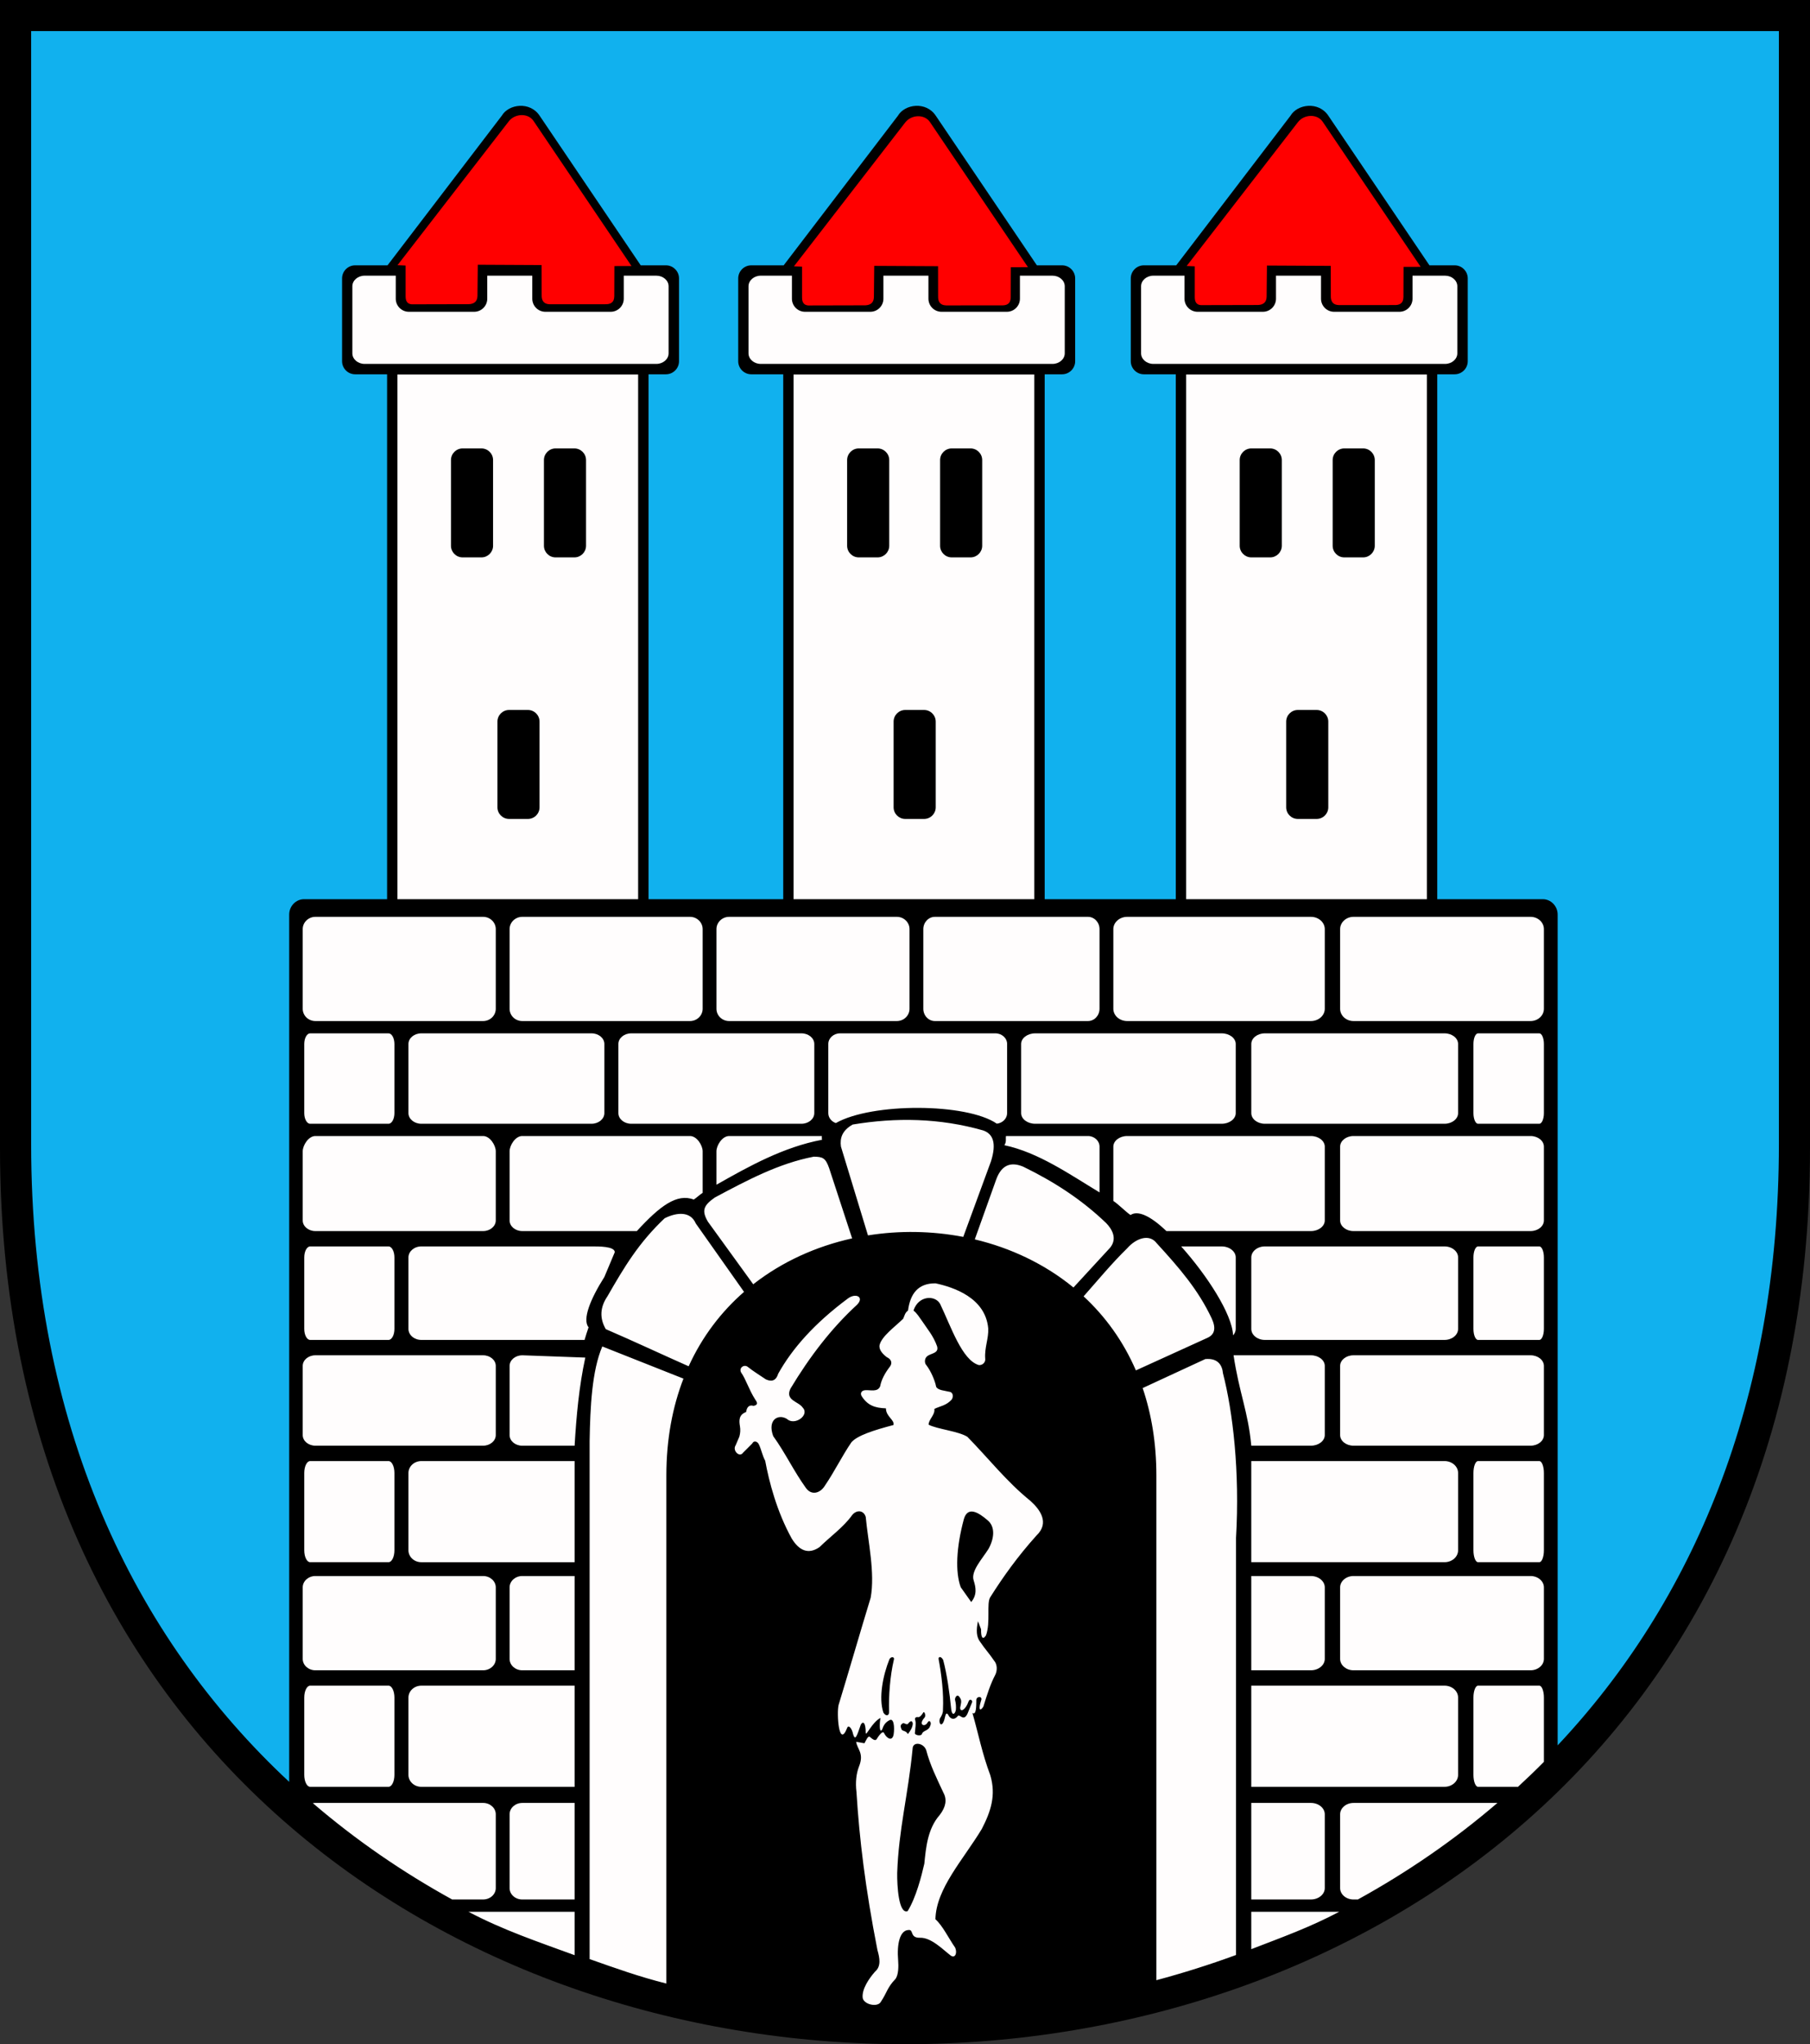 <?xml version="1.0" encoding="UTF-8" standalone="no"?>
<svg
   xmlns:dc="http://purl.org/dc/elements/1.1/"
   xmlns:cc="http://web.resource.org/cc/"
   xmlns:rdf="http://www.w3.org/1999/02/22-rdf-syntax-ns#"
   xmlns:svg="http://www.w3.org/2000/svg"
   xmlns="http://www.w3.org/2000/svg"
   xmlns:sodipodi="http://sodipodi.sourceforge.net/DTD/sodipodi-0.dtd"
   xmlns:inkscape="http://www.inkscape.org/namespaces/inkscape"
   width="563.735"
   height="636.411"
   id="svg2"
   sodipodi:version="0.32"
   inkscape:version="0.45.1"
   sodipodi:docname="POL_Grójec_COA.svg"
   inkscape:output_extension="org.inkscape.output.svg.inkscape"
   sodipodi:docbase="C:\Users\Mistrz\Desktop">
  <rect width="100%" height="100%" fill="#333333" stroke="none"/>
  <sodipodi:namedview
     inkscape:window-height="480"
     inkscape:window-width="640"
     inkscape:pageshadow="2"
     inkscape:pageopacity="0.0"
     guidetolerance="10.0"
     gridtolerance="10.0"
     objecttolerance="10.0"
     borderopacity="1.0"
     bordercolor="#666666"
     pagecolor="#ffffff"
     id="base" />
  <defs
     id="defs4">
    <marker
       id="ArrowEnd"
       viewBox="0 0 10 10"
       refX="0"
       refY="5"
       markerUnits="strokeWidth"
       markerWidth="4"
       markerHeight="3"
       orient="auto">
      <path
         d="M 0 0 L 10 5 L 0 10 z"
         id="path7" />
    </marker>
    <marker
       id="ArrowStart"
       viewBox="0 0 10 10"
       refX="10"
       refY="5"
       markerUnits="strokeWidth"
       markerWidth="4"
       markerHeight="3"
       orient="auto">
      <path
         d="M 10 0 L 0 5 L 10 10 z"
         id="path10" />
    </marker>
  </defs>
  <g
     id="g12">
    <path
       style="stroke:none;fill-rule:evenodd;fill:#000000"
       d="M 563.734 0L 563.734 357.426C 563.734 729.406 0 729.406 0 357.426L 0 0L 563.734 0"
       id="path14" />
    <path
       style="stroke:none; fill-rule:evenodd; fill:#11b1ee"
       d="M 554.046 9.688L 554.046 356.231C 554.046 436.485 527.054 498.832 485.141 543.367L 485.141 284.735C 485.141 282.098 483.055 279.938 480.508 279.938L 447.641 279.938L 447.641 116.528L 453.066 116.528C 455.305 116.528 457.137 114.696 457.137 112.457L 457.137 86.672C 457.137 84.434 455.309 82.602 453.066 82.602L 445.207 82.602C 434.711 67.07 424.211 51.539 413.711 36.008C 410.695 31.485 404.062 32.391 401.949 36.008C 390.082 51.539 378.215 67.07 366.344 82.602L 356.258 82.602C 354.02 82.602 352.188 84.43 352.188 86.672L 352.188 112.457C 352.188 114.696 354.016 116.528 356.258 116.528L 366.207 116.528L 366.207 279.938L 325.371 279.938L 325.371 116.528L 330.797 116.528C 333.035 116.528 334.867 114.696 334.867 112.457L 334.867 86.672C 334.867 84.434 333.039 82.602 330.797 82.602L 322.938 82.602C 312.441 67.07 301.941 51.539 291.441 36.008C 288.426 31.485 281.793 32.391 279.68 36.008C 267.812 51.539 255.945 67.07 244.078 82.602L 233.993 82.602C 231.753 82.602 229.921 84.43 229.921 86.672L 229.921 112.457C 229.921 114.696 231.749 116.528 233.993 116.528L 243.941 116.528L 243.941 279.938L 201.988 279.938L 201.988 116.528L 207.415 116.528C 209.652 116.528 211.484 114.696 211.484 112.457L 211.484 86.672C 211.484 84.434 209.656 82.602 207.415 82.602L 199.555 82.602C 189.059 67.07 178.559 51.539 168.059 36.008C 165.042 31.485 158.411 32.391 156.296 36.008C 144.43 51.539 132.562 67.07 120.695 82.602L 110.609 82.602C 108.371 82.602 106.539 84.43 106.539 86.672L 106.539 112.457C 106.539 114.696 108.368 116.528 110.609 116.528L 120.559 116.528L 120.559 279.938L 94.704 279.938C 92.156 279.938 90.07 282.094 90.07 284.735L 90.07 554.735C 41.688 509.703 9.703 443.574 9.703 356.231L 9.703 9.688L 554.062 9.688"
       id="path16" />
    <path
       style="stroke:none; fill-rule:evenodd; fill:#fffdfd"
       d="M 113.574 85.824L 123.262 85.824L 123.262 93C 123.262 95.238 125.094 97.07 127.331 97.07L 147.688 97.07C 149.926 97.07 151.758 95.238 151.758 93L 151.758 85.824L 165.781 85.824L 165.781 93C 165.781 95.238 167.609 97.07 169.852 97.07L 190.208 97.07C 192.445 97.07 194.277 95.238 194.277 93L 194.277 85.824L 204.417 85.824C 206.516 85.824 208.238 87.305 208.238 89.121L 208.238 110C 208.238 111.813 206.52 113.293 204.417 113.293L 113.562 113.293C 111.461 113.293 109.743 111.813 109.743 110L 109.743 89.121C 109.743 87.309 111.461 85.824 113.562 85.824L 113.574 85.824zM 236.96 85.824L 246.648 85.824L 246.648 93C 246.648 95.238 248.48 97.07 250.719 97.07L 271.074 97.07C 273.312 97.07 275.145 95.238 275.145 93L 275.145 85.824L 289.168 85.824L 289.168 93C 289.168 95.238 290.996 97.07 293.238 97.07L 313.594 97.07C 315.832 97.07 317.664 95.238 317.664 93L 317.664 85.824L 327.801 85.824C 329.902 85.824 331.621 87.305 331.621 89.121L 331.621 110C 331.621 111.813 329.902 113.293 327.801 113.293L 236.949 113.293C 234.848 113.293 233.128 111.813 233.128 110L 233.128 89.121C 233.128 87.309 234.848 85.824 236.949 85.824L 236.96 85.824zM 359.23 85.824L 368.918 85.824L 368.918 93C 368.918 95.238 370.746 97.07 372.988 97.07L 393.344 97.07C 395.582 97.07 397.414 95.238 397.414 93L 397.414 85.824L 411.438 85.824L 411.438 93C 411.438 95.238 413.266 97.07 415.508 97.07L 435.863 97.07C 438.102 97.07 439.934 95.238 439.934 93L 439.934 85.824L 450.07 85.824C 452.172 85.824 453.891 87.305 453.891 89.121L 453.891 110C 453.891 111.813 452.172 113.293 450.07 113.293L 359.219 113.293C 357.117 113.293 355.398 111.813 355.398 110L 355.398 89.121C 355.398 87.309 357.117 85.824 359.219 85.824L 359.23 85.824zM 296.414 173.528L 302.293 173.528C 304.281 173.528 305.91 171.899 305.91 169.91L 305.91 143.223C 305.91 141.235 304.285 139.606 302.293 139.606L 296.414 139.606C 294.426 139.606 292.797 141.235 292.797 143.223L 292.797 169.91C 292.797 171.899 294.422 173.528 296.414 173.528zM 267.461 173.528L 273.34 173.528C 275.328 173.528 276.957 171.899 276.957 169.91L 276.957 143.223C 276.957 141.235 275.332 139.606 273.34 139.606L 267.461 139.606C 265.473 139.606 263.844 141.235 263.844 143.223L 263.844 169.91C 263.844 171.899 265.469 173.528 267.461 173.528zM 281.938 254.957L 287.816 254.957C 289.805 254.957 291.434 253.332 291.434 251.34L 291.434 224.649C 291.434 222.66 289.805 221.031 287.816 221.031L 281.938 221.031C 279.949 221.031 278.32 222.66 278.32 224.649L 278.32 251.34C 278.32 253.328 279.949 254.957 281.938 254.957zM 173.027 173.528L 178.906 173.528C 180.895 173.528 182.523 171.899 182.523 169.91L 182.523 143.223C 182.523 141.235 180.895 139.606 178.906 139.606L 173.027 139.606C 171.04 139.606 169.411 141.235 169.411 143.223L 169.411 169.91C 169.411 171.899 171.036 173.528 173.027 173.528zM 144.074 173.528L 149.954 173.528C 151.941 173.528 153.57 171.899 153.57 169.91L 153.57 143.223C 153.57 141.235 151.945 139.606 149.954 139.606L 144.074 139.606C 142.085 139.606 140.458 141.235 140.458 143.223L 140.458 169.91C 140.458 171.899 142.081 173.528 144.074 173.528zM 158.546 254.957L 164.426 254.957C 166.415 254.957 168.042 253.332 168.042 251.34L 168.042 224.649C 168.042 222.66 166.415 221.031 164.426 221.031L 158.546 221.031C 156.559 221.031 154.93 222.66 154.93 224.649L 154.93 251.34C 154.93 253.328 156.559 254.957 158.546 254.957zM 389.73 173.528L 395.609 173.528C 397.598 173.528 399.227 171.899 399.227 169.91L 399.227 143.223C 399.227 141.235 397.602 139.606 395.609 139.606L 389.73 139.606C 387.742 139.606 386.113 141.235 386.113 143.223L 386.113 169.91C 386.113 171.899 387.742 173.528 389.73 173.528zM 418.684 173.528L 424.562 173.528C 426.551 173.528 428.18 171.899 428.18 169.91L 428.18 143.223C 428.18 141.235 426.555 139.606 424.562 139.606L 418.684 139.606C 416.695 139.606 415.066 141.235 415.066 143.223L 415.066 169.91C 415.066 171.899 416.691 173.528 418.684 173.528zM 404.207 254.957L 410.086 254.957C 412.074 254.957 413.703 253.332 413.703 251.34L 413.703 224.649C 413.703 222.66 412.074 221.031 410.086 221.031L 404.207 221.031C 402.219 221.031 400.59 222.66 400.59 224.649L 400.59 251.34C 400.59 253.328 402.219 254.957 404.207 254.957zM 444.406 279.938L 369.434 279.938L 369.434 116.59L 444.406 116.59L 444.406 279.938zM 322.137 279.938L 247.164 279.938L 247.164 116.59L 322.137 116.59L 322.137 279.938zM 198.749 279.938L 123.777 279.938L 123.777 116.59L 198.749 116.59L 198.749 279.938zM 384.961 478.848C 386.184 458.078 383.965 439.422 380.898 427.531C 380.664 425.039 379.363 422.758 375.402 423.106C 368.898 426.113 362.391 429.125 355.887 432.137C 358.621 440.207 360.16 449.27 360.16 459.36L 360.16 616.481C 368.551 614.239 376.824 611.617 384.965 608.633L 384.965 478.856L 384.961 478.848zM 337.496 403.586C 341.941 398.563 346.117 393.469 351.109 388.582C 353.652 385.672 357.879 383.895 360.27 387.055C 367.305 394.731 373.188 401.524 377.375 410.422C 378.75 413.371 378.449 415.457 376 416.528C 368.594 419.895 361.188 423.266 353.781 426.637C 349.832 417.5 344.227 409.817 337.496 403.586zM 303.605 385.848C 305.844 379.582 308.086 373.313 310.328 367.047C 312.043 362.531 314.973 361.641 318.727 363.231C 328.238 367.871 336.855 373.403 344.539 380.793C 346.266 382.574 348.102 385.528 345.758 388.43C 341.953 392.563 338.145 396.696 334.336 400.828C 325.41 393.516 314.816 388.52 303.605 385.848zM 270.336 384.602C 267.531 375.391 264.727 366.176 261.918 356.965C 261.539 354.32 262.297 351.926 265.582 350.094C 279.121 347.844 292.664 348.074 306.207 351.926C 309.309 352.992 310.43 355.895 308.648 361.547C 305.77 369.387 302.891 377.231 300.012 385.074C 290.262 383.203 280.148 383.039 270.336 384.606L 270.336 384.602zM 234.598 399.828L 220.488 380.352C 218.484 376.922 219.055 375.32 222.645 372.805C 232.738 367.426 242.551 362.188 253.461 360.098C 256.176 360.153 257.102 360.418 258.23 363.637C 260.621 370.938 263.012 378.238 265.402 385.539C 254.223 388.012 243.609 392.774 234.594 399.828L 234.598 399.828zM 188.671 413.785C 186.695 410.371 186.874 406.957 189.21 403.543C 194.421 394.469 198.915 386.918 207.003 379.278C 210.958 377.305 215.09 377.125 216.708 380.895C 221.715 387.992 226.727 395.09 231.734 402.188C 224.641 408.371 218.704 416.098 214.484 425.356C 205.766 421.5 197.613 417.645 188.665 413.789L 188.671 413.785zM 183.641 609.91L 183.641 448.66C 183.816 438.059 184.359 426.731 187.59 419.184L 212.868 429.199C 209.469 437.985 207.542 448.031 207.542 459.356L 207.542 617.527C 198.98 615.367 191.954 612.84 183.641 609.91zM 421.551 561.289L 466.383 561.289C 452.93 572.844 438.332 582.86 422.91 591.356L 421.551 591.356C 419.262 591.356 417.391 589.766 417.391 587.82L 417.391 564.828C 417.391 562.887 419.262 561.293 421.551 561.293L 421.551 561.289zM 421.551 490.653L 476.699 490.653C 478.988 490.653 480.859 492.242 480.859 494.188L 480.859 516.461C 480.859 518.403 478.988 519.996 476.699 519.996L 421.551 519.996C 419.262 519.996 417.391 518.406 417.391 516.461L 417.391 494.188C 417.391 492.246 419.262 490.653 421.551 490.653zM 421.551 421.93L 476.699 421.93C 478.988 421.93 480.859 423.418 480.859 425.238L 480.859 446.77C 480.859 448.59 478.988 450.078 476.699 450.078L 421.551 450.078C 419.262 450.078 417.391 448.59 417.391 446.77L 417.391 425.238C 417.391 423.418 419.262 421.93 421.551 421.93zM 389.719 595.184L 417.105 595.184C 407.773 600.102 399.578 603.008 389.719 606.82L 389.719 595.184zM 389.719 524.781L 449.91 524.781C 452.23 524.781 454.133 526.449 454.133 528.485L 454.133 552.57C 454.133 554.606 452.23 556.274 449.91 556.274L 389.719 556.274L 389.719 524.778L 389.719 524.781zM 389.719 454.86L 449.91 454.86C 452.23 454.86 454.133 456.528 454.133 458.563L 454.133 482.649C 454.133 484.684 452.234 486.352 449.91 486.352L 389.719 486.352L 389.719 454.856L 389.719 454.86zM 393.945 388.043L 449.91 388.043C 452.23 388.043 454.133 389.582 454.133 391.465L 454.133 413.727C 454.133 415.61 452.234 417.149 449.91 417.149L 393.945 417.149C 391.625 417.149 389.723 415.61 389.723 413.727L 389.723 391.465C 389.723 389.582 391.621 388.043 393.945 388.043zM 393.945 321.703L 449.91 321.703C 452.23 321.703 454.133 323.192 454.133 325.012L 454.133 346.543C 454.133 348.363 452.234 349.852 449.91 349.852L 393.945 349.852C 391.625 349.852 389.723 348.363 389.723 346.543L 389.723 325.012C 389.723 323.192 391.621 321.703 393.945 321.703zM 421.551 353.672L 476.699 353.672C 478.988 353.672 480.859 355.16 480.859 356.981L 480.859 379.953C 480.859 381.774 478.988 383.266 476.699 383.266L 421.551 383.266C 419.262 383.266 417.391 381.778 417.391 379.953L 417.391 356.981C 417.391 355.16 419.262 353.672 421.551 353.672zM 421.551 285.434L 476.699 285.434C 478.988 285.434 480.859 287.149 480.859 289.25L 480.859 314.067C 480.859 316.164 478.988 317.883 476.699 317.883L 421.551 317.883C 419.262 317.883 417.391 316.168 417.391 314.067L 417.391 289.25C 417.391 287.153 419.262 285.434 421.551 285.434zM 389.719 561.289L 408.293 561.289C 410.668 561.289 412.609 562.879 412.609 564.824L 412.609 587.817C 412.609 589.758 410.668 591.352 408.293 591.352L 389.719 591.352L 389.719 561.285L 389.719 561.289zM 389.719 490.653L 408.293 490.653C 410.668 490.653 412.609 492.242 412.609 494.188L 412.609 516.461C 412.609 518.403 410.668 519.996 408.293 519.996L 389.719 519.996L 389.719 490.653zM 384.199 421.93L 408.293 421.93C 410.668 421.93 412.609 423.418 412.609 425.238L 412.609 446.77C 412.609 448.59 410.668 450.078 408.293 450.078L 389.719 450.078C 388.762 439.582 385.977 433.754 384.199 421.922L 384.199 421.93zM 367.879 388.043L 380.492 388.043C 382.902 388.043 384.875 389.582 384.875 391.465L 384.875 413.727C 384.875 414.465 384.57 415.156 384.051 415.719C 383.766 409.09 375.949 397.063 367.879 388.039L 367.879 388.043zM 322.422 321.703L 380.492 321.703C 382.902 321.703 384.875 323.192 384.875 325.012L 384.875 346.543C 384.875 348.363 382.906 349.852 380.492 349.852L 322.422 349.852C 320.012 349.852 318.039 348.363 318.039 346.543L 318.039 325.012C 318.039 323.192 320.008 321.703 322.422 321.703zM 351.07 353.672L 408.293 353.672C 410.668 353.672 412.609 355.16 412.609 356.981L 412.609 379.953C 412.609 381.774 410.668 383.266 408.293 383.266L 363.285 383.266C 358.059 378.258 354.246 376.797 352.117 378.266C 350.676 377.328 348.273 374.844 346.754 373.883L 346.754 356.981C 346.754 355.16 348.695 353.672 351.07 353.672zM 351.07 285.434L 408.293 285.434C 410.668 285.434 412.609 287.149 412.609 289.25L 412.609 314.067C 412.609 316.164 410.668 317.883 408.293 317.883L 351.07 317.883C 348.695 317.883 346.754 316.168 346.754 314.067L 346.754 289.25C 346.754 287.153 348.695 285.434 351.07 285.434zM 261.633 321.703L 310.023 321.703C 312.031 321.703 313.672 323.192 313.672 325.012L 313.672 346.543C 313.672 348.223 312.27 349.625 310.473 349.828C 301.098 343.36 271.543 343.246 260.324 349.637C 258.957 349.16 257.98 347.953 257.98 346.547L 257.98 325.016C 257.98 323.196 259.621 321.707 261.633 321.707L 261.633 321.703zM 313.316 353.672L 338.859 353.672C 340.836 353.672 342.457 355.16 342.457 356.981L 342.457 371.223C 333.082 365.559 323.395 358.77 312.812 356.528C 313.523 355.52 313.168 354.567 313.312 353.672L 313.316 353.672zM 291.172 285.434L 338.855 285.434C 340.832 285.434 342.453 287.149 342.453 289.25L 342.453 314.067C 342.453 316.164 340.836 317.883 338.855 317.883L 291.172 317.883C 289.195 317.883 287.574 316.168 287.574 314.067L 287.574 289.25C 287.574 287.153 289.191 285.434 291.172 285.434zM 196.598 321.703L 249.617 321.703C 251.816 321.703 253.617 323.192 253.617 325.012L 253.617 346.543C 253.617 348.363 251.82 349.852 249.617 349.852L 196.598 349.852C 194.398 349.852 192.598 348.363 192.598 346.543L 192.598 325.012C 192.598 323.192 194.398 321.703 196.598 321.703zM 227.085 353.672L 255.973 353.672C 255.949 354.051 255.953 354.438 256.012 354.84C 244.004 357.098 233.21 363.121 223.141 368.832L 223.141 358.426C 223.141 356.606 224.915 353.676 227.081 353.676L 227.085 353.672zM 227.085 285.434L 279.332 285.434C 281.5 285.434 283.273 287.149 283.273 289.25L 283.273 314.067C 283.273 316.164 281.5 317.883 279.332 317.883L 227.085 317.883C 224.917 317.883 223.145 316.168 223.145 314.067L 223.145 289.25C 223.145 287.153 224.917 285.434 227.085 285.434zM 162.656 561.289L 178.965 561.289L 178.965 591.356L 162.656 591.356C 160.488 591.356 158.715 589.766 158.715 587.82L 158.715 564.828C 158.715 562.887 160.488 561.293 162.656 561.293L 162.656 561.289zM 162.656 490.653L 178.965 490.653L 178.965 519.996L 162.656 519.996C 160.488 519.996 158.715 518.406 158.715 516.461L 158.715 494.188C 158.715 492.246 160.488 490.653 162.656 490.653zM 162.656 421.93L 182.296 422.649C 180.372 431.438 179.497 440.981 178.965 450.086L 162.656 450.086C 160.488 450.086 158.715 448.598 158.715 446.778L 158.715 425.246C 158.715 423.426 160.488 421.938 162.656 421.938L 162.656 421.93zM 145.911 595.184L 178.965 595.184L 178.965 608.695C 167.383 604.453 156.809 600.922 145.911 595.184zM 131.215 524.781L 178.965 524.781L 178.965 556.278L 131.215 556.278C 129.016 556.278 127.215 554.613 127.215 552.574L 127.215 528.488C 127.215 526.453 129.012 524.785 131.215 524.785L 131.215 524.781zM 131.215 454.86L 178.965 454.86L 178.965 486.356L 131.215 486.356C 129.016 486.356 127.215 484.692 127.215 482.653L 127.215 458.567C 127.215 456.531 129.012 454.863 131.215 454.863L 131.215 454.86zM 131.215 388.043L 184.234 388.043C 186.434 388.043 191.469 387.969 191.469 389.848L 188.234 397.551C 183.829 404.492 181.331 410.778 183.312 413.231C 182.868 414.512 182.449 415.82 182.066 417.149L 131.215 417.149C 129.016 417.149 127.215 415.61 127.215 413.727L 127.215 391.465C 127.215 389.582 129.012 388.043 131.215 388.043zM 131.215 321.703L 184.234 321.703C 186.434 321.703 188.234 323.192 188.234 325.012L 188.234 346.543C 188.234 348.363 186.438 349.852 184.234 349.852L 131.215 349.852C 129.016 349.852 127.215 348.363 127.215 346.543L 127.215 325.012C 127.215 323.192 129.012 321.703 131.215 321.703zM 162.656 353.672L 214.902 353.672C 217.07 353.672 218.844 356.602 218.844 358.422L 218.844 371.356C 218.124 371.793 216.792 373.004 216.079 373.453C 210.824 371.446 205.546 375.426 198.348 383.262L 162.656 383.262C 160.488 383.262 158.715 381.774 158.715 379.949L 158.715 358.418C 158.715 356.598 160.488 353.668 162.656 353.668L 162.656 353.672zM 162.656 285.434L 214.902 285.434C 217.07 285.434 218.844 287.149 218.844 289.25L 218.844 314.067C 218.844 316.164 217.07 317.883 214.902 317.883L 162.656 317.883C 160.488 317.883 158.715 316.168 158.715 314.067L 158.715 289.25C 158.715 287.153 160.488 285.434 162.656 285.434zM 98.222 561.289L 150.469 561.289C 152.637 561.289 154.411 562.879 154.411 564.824L 154.411 587.817C 154.411 589.758 152.641 591.352 150.469 591.352L 140.824 591.352C 125.43 582.879 110.871 572.883 97.438 561.36C 97.692 561.313 97.954 561.289 98.222 561.289zM 98.222 490.653L 150.469 490.653C 152.637 490.653 154.411 492.242 154.411 494.188L 154.411 516.461C 154.411 518.403 152.637 519.996 150.469 519.996L 98.222 519.996C 96.055 519.996 94.281 518.406 94.281 516.461L 94.281 494.188C 94.281 492.246 96.055 490.653 98.222 490.653zM 98.222 421.93L 150.469 421.93C 152.637 421.93 154.411 423.418 154.411 425.238L 154.411 446.77C 154.411 448.59 152.641 450.078 150.469 450.078L 98.222 450.078C 96.055 450.078 94.281 448.59 94.281 446.77L 94.281 425.238C 94.281 423.418 96.055 421.93 98.222 421.93zM 460.348 524.781L 479.422 524.781C 480.211 524.781 480.859 526.446 480.859 528.485L 480.859 548.508C 478.227 551.164 475.531 553.746 472.793 556.274L 460.348 556.274C 459.559 556.274 458.91 554.61 458.91 552.57L 458.91 528.485C 458.91 526.449 459.555 524.781 460.348 524.781zM 460.348 454.86L 479.422 454.86C 480.211 454.86 480.859 456.524 480.859 458.563L 480.859 482.649C 480.859 484.684 480.215 486.352 479.422 486.352L 460.348 486.352C 459.559 486.352 458.91 484.688 458.91 482.649L 458.91 458.563C 458.91 456.528 459.555 454.86 460.348 454.86zM 460.348 388.043L 479.422 388.043C 480.211 388.043 480.859 389.582 480.859 391.465L 480.859 413.727C 480.859 415.61 480.215 417.149 479.422 417.149L 460.348 417.149C 459.559 417.149 458.91 415.61 458.91 413.727L 458.91 391.465C 458.91 389.582 459.555 388.043 460.348 388.043zM 460.348 321.703L 479.422 321.703C 480.211 321.703 480.859 323.192 480.859 325.012L 480.859 346.543C 480.859 348.363 480.215 349.852 479.422 349.852L 460.348 349.852C 459.559 349.852 458.91 348.363 458.91 346.543L 458.91 325.012C 458.91 323.192 459.555 321.703 460.348 321.703zM 96.602 524.781L 121.008 524.781C 122.02 524.781 122.848 526.449 122.848 528.485L 122.848 552.57C 122.848 554.606 122.02 556.274 121.008 556.274L 96.602 556.274C 95.59 556.274 94.761 554.61 94.761 552.57L 94.761 528.485C 94.761 526.449 95.59 524.781 96.602 524.781zM 96.602 454.86L 121.008 454.86C 122.02 454.86 122.848 456.524 122.848 458.563L 122.848 482.649C 122.848 484.684 122.02 486.352 121.008 486.352L 96.602 486.352C 95.59 486.352 94.761 484.688 94.761 482.649L 94.761 458.563C 94.761 456.528 95.59 454.86 96.602 454.86zM 96.602 388.043L 121.008 388.043C 122.02 388.043 122.848 389.582 122.848 391.465L 122.848 413.727C 122.848 415.61 122.02 417.149 121.008 417.149L 96.602 417.149C 95.59 417.149 94.761 415.61 94.761 413.727L 94.761 391.465C 94.761 389.582 95.59 388.043 96.602 388.043zM 96.602 321.703L 121.008 321.703C 122.02 321.703 122.848 323.192 122.848 325.012L 122.848 346.543C 122.848 348.363 122.02 349.852 121.008 349.852L 96.602 349.852C 95.59 349.852 94.761 348.363 94.761 346.543L 94.761 325.012C 94.761 323.192 95.59 321.703 96.602 321.703zM 98.222 353.672L 150.469 353.672C 152.637 353.672 154.411 356.602 154.411 358.422L 154.411 379.953C 154.411 381.774 152.641 383.266 150.469 383.266L 98.222 383.266C 96.055 383.266 94.281 381.778 94.281 379.953L 94.281 358.422C 94.281 356.602 96.055 353.672 98.222 353.672zM 98.222 285.434L 150.469 285.434C 152.637 285.434 154.411 287.149 154.411 289.25L 154.411 314.067C 154.411 316.164 152.641 317.883 150.469 317.883L 98.222 317.883C 96.055 317.883 94.281 316.168 94.281 314.067L 94.281 289.25C 94.281 287.153 96.055 285.434 98.222 285.434zM 305.754 569.457C 308.633 563.903 310.262 558.895 308.441 552.696C 305.867 545.828 304.727 539.762 302.871 533.293C 304.102 534.094 304.055 531.055 304.086 529.453C 303.91 527.988 306.215 527.906 305.559 529.453C 304.664 532.192 305.18 532.953 306.262 531.34C 307.445 527.531 308.469 524.281 309.973 521.434C 310.66 520.074 310.629 518.153 309.637 517.031C 308.035 514.664 306.918 513.574 305.316 511.207C 304.055 509.633 304.016 507.446 304.598 504.723C 304.914 505.551 305.234 506.387 305.555 507.219C 305.508 509.699 306.016 510.738 307.09 509.137C 308.578 505.086 307.184 499.113 308.434 497.227C 312.465 490.824 317.078 484.418 322.84 478.016C 327 474.047 323.863 469.883 320.922 467.258C 313.418 461.184 307.832 453.957 301.285 447.305C 298.488 445.547 291.828 444.918 289.219 443.535C 289.219 441.871 291.289 440.488 291.008 438.633C 292.641 437.785 294.84 437.598 296.477 435.617C 296.945 434.77 296.852 433.735 296.008 433.356C 294.219 432.918 292.145 432.856 291.578 431.754C 291.172 429.68 289.914 426.852 288.562 425.063C 287.84 424.344 287.965 422.961 288.656 422.332C 289.785 421.235 292.52 421.453 291.859 419.129C 290.699 415.863 288.875 413.82 287.145 411.211C 286.363 410.145 285.574 408.793 284.508 408.008C 286.047 403.266 291.266 403.137 292.805 405.938C 296.164 412.914 299.621 423.473 304.871 424.981C 306.094 425.074 307.039 424.039 306.848 422.91C 306.598 419.613 307.945 416.688 307.789 413.578C 306.941 403.992 296.945 400.727 291.383 399.531C 285.91 399.477 283.5 402.793 282.805 408.016C 281.832 408.672 281.707 409.711 281.297 410.559C 278.566 413.196 274.605 416.028 273.945 418.758C 273.664 420.297 275.074 421.649 276.207 422.528C 277.492 423.09 278.027 424.223 277.242 425.356C 275.641 427.43 274.508 429.504 274.133 431.578C 273.348 433.496 271.055 432.676 269.516 432.801C 268.293 432.863 267.82 433.774 268.387 434.684C 270.238 437.543 272.473 438.328 275.93 438.453C 275.93 441.028 278.66 442.004 278.285 443.637C 272.148 445.254 267.043 446.887 265.18 449.012C 262.246 453.305 259.887 458.172 256.953 462.465C 255.547 464.832 252.793 465.731 251 463.231C 247.223 457.981 244.598 452.344 240.82 447.094C 238.954 442.024 242.352 440.11 245.047 441.715C 247.48 444.02 252.219 440.563 250.039 438.258C 248.762 436.274 244.406 436.02 246.199 432.305C 252.152 422.399 258.941 413.528 266.949 406.176C 269.254 403.809 266.566 402.399 264.07 404.258C 253.57 412.07 246.715 419.883 242.359 427.696C 241.656 430 240.184 430.192 238.52 429.422C 236.665 428.145 234.809 427.055 232.949 425.582C 231.863 424.621 230.003 425.774 230.835 427.309C 232.309 429.356 233.204 432.559 235.253 435.762C 236.02 436.785 236.02 437.426 234.68 437.68C 233.402 437.297 232.633 437.934 232.374 439.598C 230.128 440.426 230.133 442.156 230.458 444.016C 230.648 445.102 230.581 446.192 230.266 447.281C 229.883 448.176 229.499 449.074 229.113 449.969C 228.027 451.567 230.329 453.871 231.417 452.274C 232.374 451.313 233.335 450.356 234.296 449.395C 234.743 448.371 235.96 448.692 236.406 449.778C 237.109 451.25 237.43 453.106 238.324 454.77C 239.54 461.301 241.91 470.524 246.586 478.977C 248.891 482.754 251.773 484.035 255.23 481.664C 258.621 478.336 262.785 475.391 265.41 471.676C 266.816 469.949 268.996 470.141 269.637 472.25C 270.34 479.867 272.582 489.606 271.172 497.418C 267.844 508.305 264.516 519.91 261.184 530.801C 260.547 533.36 261.246 544.567 263.871 537.906C 264.23 536.863 265.34 538.016 265.699 539.871C 266.371 542.094 266.848 540.528 268.094 536.946C 268.766 535.688 269.652 536.254 269.629 539.442C 269.613 540.903 271.574 536.156 274.238 534.832C 273.828 536.934 273.938 539.992 274.812 538.289C 275.273 536.832 276.031 536.059 276.926 535.602C 278.41 534.59 278.664 537.75 278.332 539.953C 277.887 542.363 276.102 541.082 275.391 539.637C 274.945 538.446 273.426 540.789 273.086 541.363C 272.598 542.242 271.57 541.25 270.977 540.789C 270.402 540.09 269.613 542.067 269.25 542.707C 268.227 542.582 267.684 542.399 266.66 542.27C 266.945 544.563 269.238 545.778 267.52 550.008C 266.727 552.067 266.363 554.789 266.754 557.93C 267.648 572.402 269.504 587.836 273.285 607.114C 273.988 609.547 274.5 612.172 272.52 613.836C 270.664 615.945 268.422 619.215 268.68 621.902C 268.871 624.016 273.48 625.168 274.441 623.055C 276.168 620.496 276.363 618.703 278.859 616.141C 279.883 614.864 279.863 612.043 279.734 610.379C 279.289 605.129 280.289 600.985 282.914 600.86C 284.707 600.606 283.207 603.336 286.539 603.27C 290.059 603.141 293.773 607.047 296.145 608.84C 297.551 609.735 298.191 607.945 297.488 606.344C 295.441 603.399 293.582 599.492 291.344 597.508C 291.535 587.965 299.988 579 305.75 569.457L 305.754 569.457zM 292.348 516.594C 293.211 521.153 293.965 527.203 293.688 532.258C 293.746 533.156 293.363 534.055 292.773 534.953C 292.285 536.016 292.934 537.692 293.75 536.301C 294.176 535.528 294.234 534.75 294.48 533.973C 294.68 533.36 294.965 533.32 295.332 533.852C 295.777 534.953 297.078 535.813 298.32 534.219C 298.91 533.465 300.109 536.199 301.371 533.422C 301.836 532.258 302.305 531.094 302.773 529.93C 302.953 529.336 302 528.621 301.617 529.809C 300.773 532.258 299.004 533.301 299.055 531.586C 299.25 530.543 299.664 529.453 298.996 528.582C 298.121 526.93 297.25 528.703 297.473 529.317C 297.715 530.235 297.797 531.235 297.715 532.32C 297.434 533.774 296.496 534.242 296.254 532.078C 295.766 527.028 294.895 521.02 293.754 516.781C 293.043 515.453 292.148 515.762 292.352 516.598L 292.348 516.594zM 281.238 536.488C 280.344 536.938 280.406 537.508 280.812 538.449C 281.219 539.039 282.113 538.711 282.766 539.856C 283.637 538.754 284.27 537.649 284.289 536.547C 284.109 535.547 283.559 535.711 282.887 536.547C 282.523 537.238 281.605 536.281 281.242 536.488L 281.238 536.488zM 285.082 535.629C 285.344 536.649 285.062 537.856 284.961 539.43C 284.652 540.203 286.93 540.625 287.156 539.793C 287.52 538.653 289.227 538.914 289.719 537.281C 290.227 536.344 289.516 535.156 288.867 536.301C 288.098 537.77 285.797 537.098 288.016 534.649C 288.461 533.914 287.812 532.567 287.531 533.18C 287.188 533.77 286.535 534.668 285.945 534.586C 285.297 534.446 284.707 534.848 285.094 535.625L 285.082 535.629zM 277.027 516.531C 275.012 521.512 273.598 528.563 275.137 533.176C 275.887 534.379 276.965 534.278 276.906 532.871C 276.746 528.008 277.23 521.703 278.371 516.84C 278.777 515.738 277.539 515.617 277.031 516.535L 277.027 516.531zM 284.238 544.43C 282.832 558.903 279.887 569.582 279.438 583.094C 279.375 586.996 279.883 596.059 282.703 594.969C 285.328 590.68 286.992 584.117 287.887 580.211C 288.398 575.152 288.91 569.324 292.688 565.035C 294.605 562.539 294.992 560.235 293.836 558.121C 291.66 553.446 289.676 549.492 288.457 544.817C 287.625 542.578 284.297 542.063 284.23 544.434L 284.238 544.43zM 300.184 473.004C 297.816 481.84 297.496 489.399 299.223 494.137C 300.309 495.672 301.398 497.207 302.488 498.746C 304.348 496.508 303.961 494.266 303.254 492.024C 302.297 489.145 305.941 485.301 307.863 482.227C 309.656 479.028 310.102 475.246 307.48 473.199C 304.922 471.024 301.398 468.653 300.18 473.008"
       id="path18" />
  </g>
  <path
     style="fill:#ff0000;fill-rule:evenodd;stroke:none;stroke-width:1px;stroke-linecap:butt;stroke-linejoin:miter;stroke-opacity:1"
     d="M 123.808,82.553 L 158.512,37.708 C 160.427,35.33 164.414,35.13 166.14,37.608 L 196.687,82.824 L 191.356,82.841 L 191.322,92.225 C 191.29,94.258 190.078,94.763 188.44,94.717 L 171.186,94.723 C 169.344,94.671 168.649,93.586 168.705,91.825 L 168.688,82.521 L 148.809,82.421 L 148.708,92.159 C 148.656,93.846 147.697,94.626 146.031,94.699 L 128.238,94.741 C 127.098,94.645 126.334,94.015 126.33,92.308 L 126.33,82.668"
     id="path2183"
     sodipodi:nodetypes="cccccccccccccccc" />
  <path
     style="fill:#ff0000;fill-rule:evenodd;stroke:none;stroke-width:1px;stroke-linecap:butt;stroke-linejoin:miter;stroke-opacity:1"
     d="M 247.283,82.907 L 281.987,38.062 C 283.902,35.683 287.888,35.484 289.615,37.961 L 320.162,83.177 L 314.831,83.194 L 314.796,92.578 C 314.765,94.611 313.553,95.117 311.915,95.071 L 294.661,95.077 C 292.819,95.024 292.124,93.939 292.179,92.178 L 292.162,82.875 L 272.283,82.774 L 272.182,92.512 C 272.131,94.2 271.171,94.979 269.506,95.052 L 251.713,95.094 C 250.572,94.998 249.809,94.368 249.805,92.662 L 249.805,83.022"
     id="path3170"
     sodipodi:nodetypes="cccccccccccccccc" />
  <path
     style="fill:#ff0000;fill-rule:evenodd;stroke:none;stroke-width:1px;stroke-linecap:butt;stroke-linejoin:miter;stroke-opacity:1"
     d="M 369.598,82.806 L 404.302,37.961 C 406.217,35.582 410.203,35.383 411.93,37.86 L 442.477,83.076 L 437.146,83.094 L 437.111,92.478 C 437.08,94.511 435.868,95.016 434.23,94.97 L 416.976,94.976 C 415.133,94.924 414.439,93.838 414.494,92.078 L 414.477,82.774 L 394.598,82.673 L 394.497,92.411 C 394.446,94.099 393.486,94.878 391.821,94.952 L 374.028,94.993 C 372.887,94.898 372.124,94.268 372.12,92.561 L 372.12,82.921"
     id="path3172"
     sodipodi:nodetypes="cccccccccccccccc" />
</svg>
